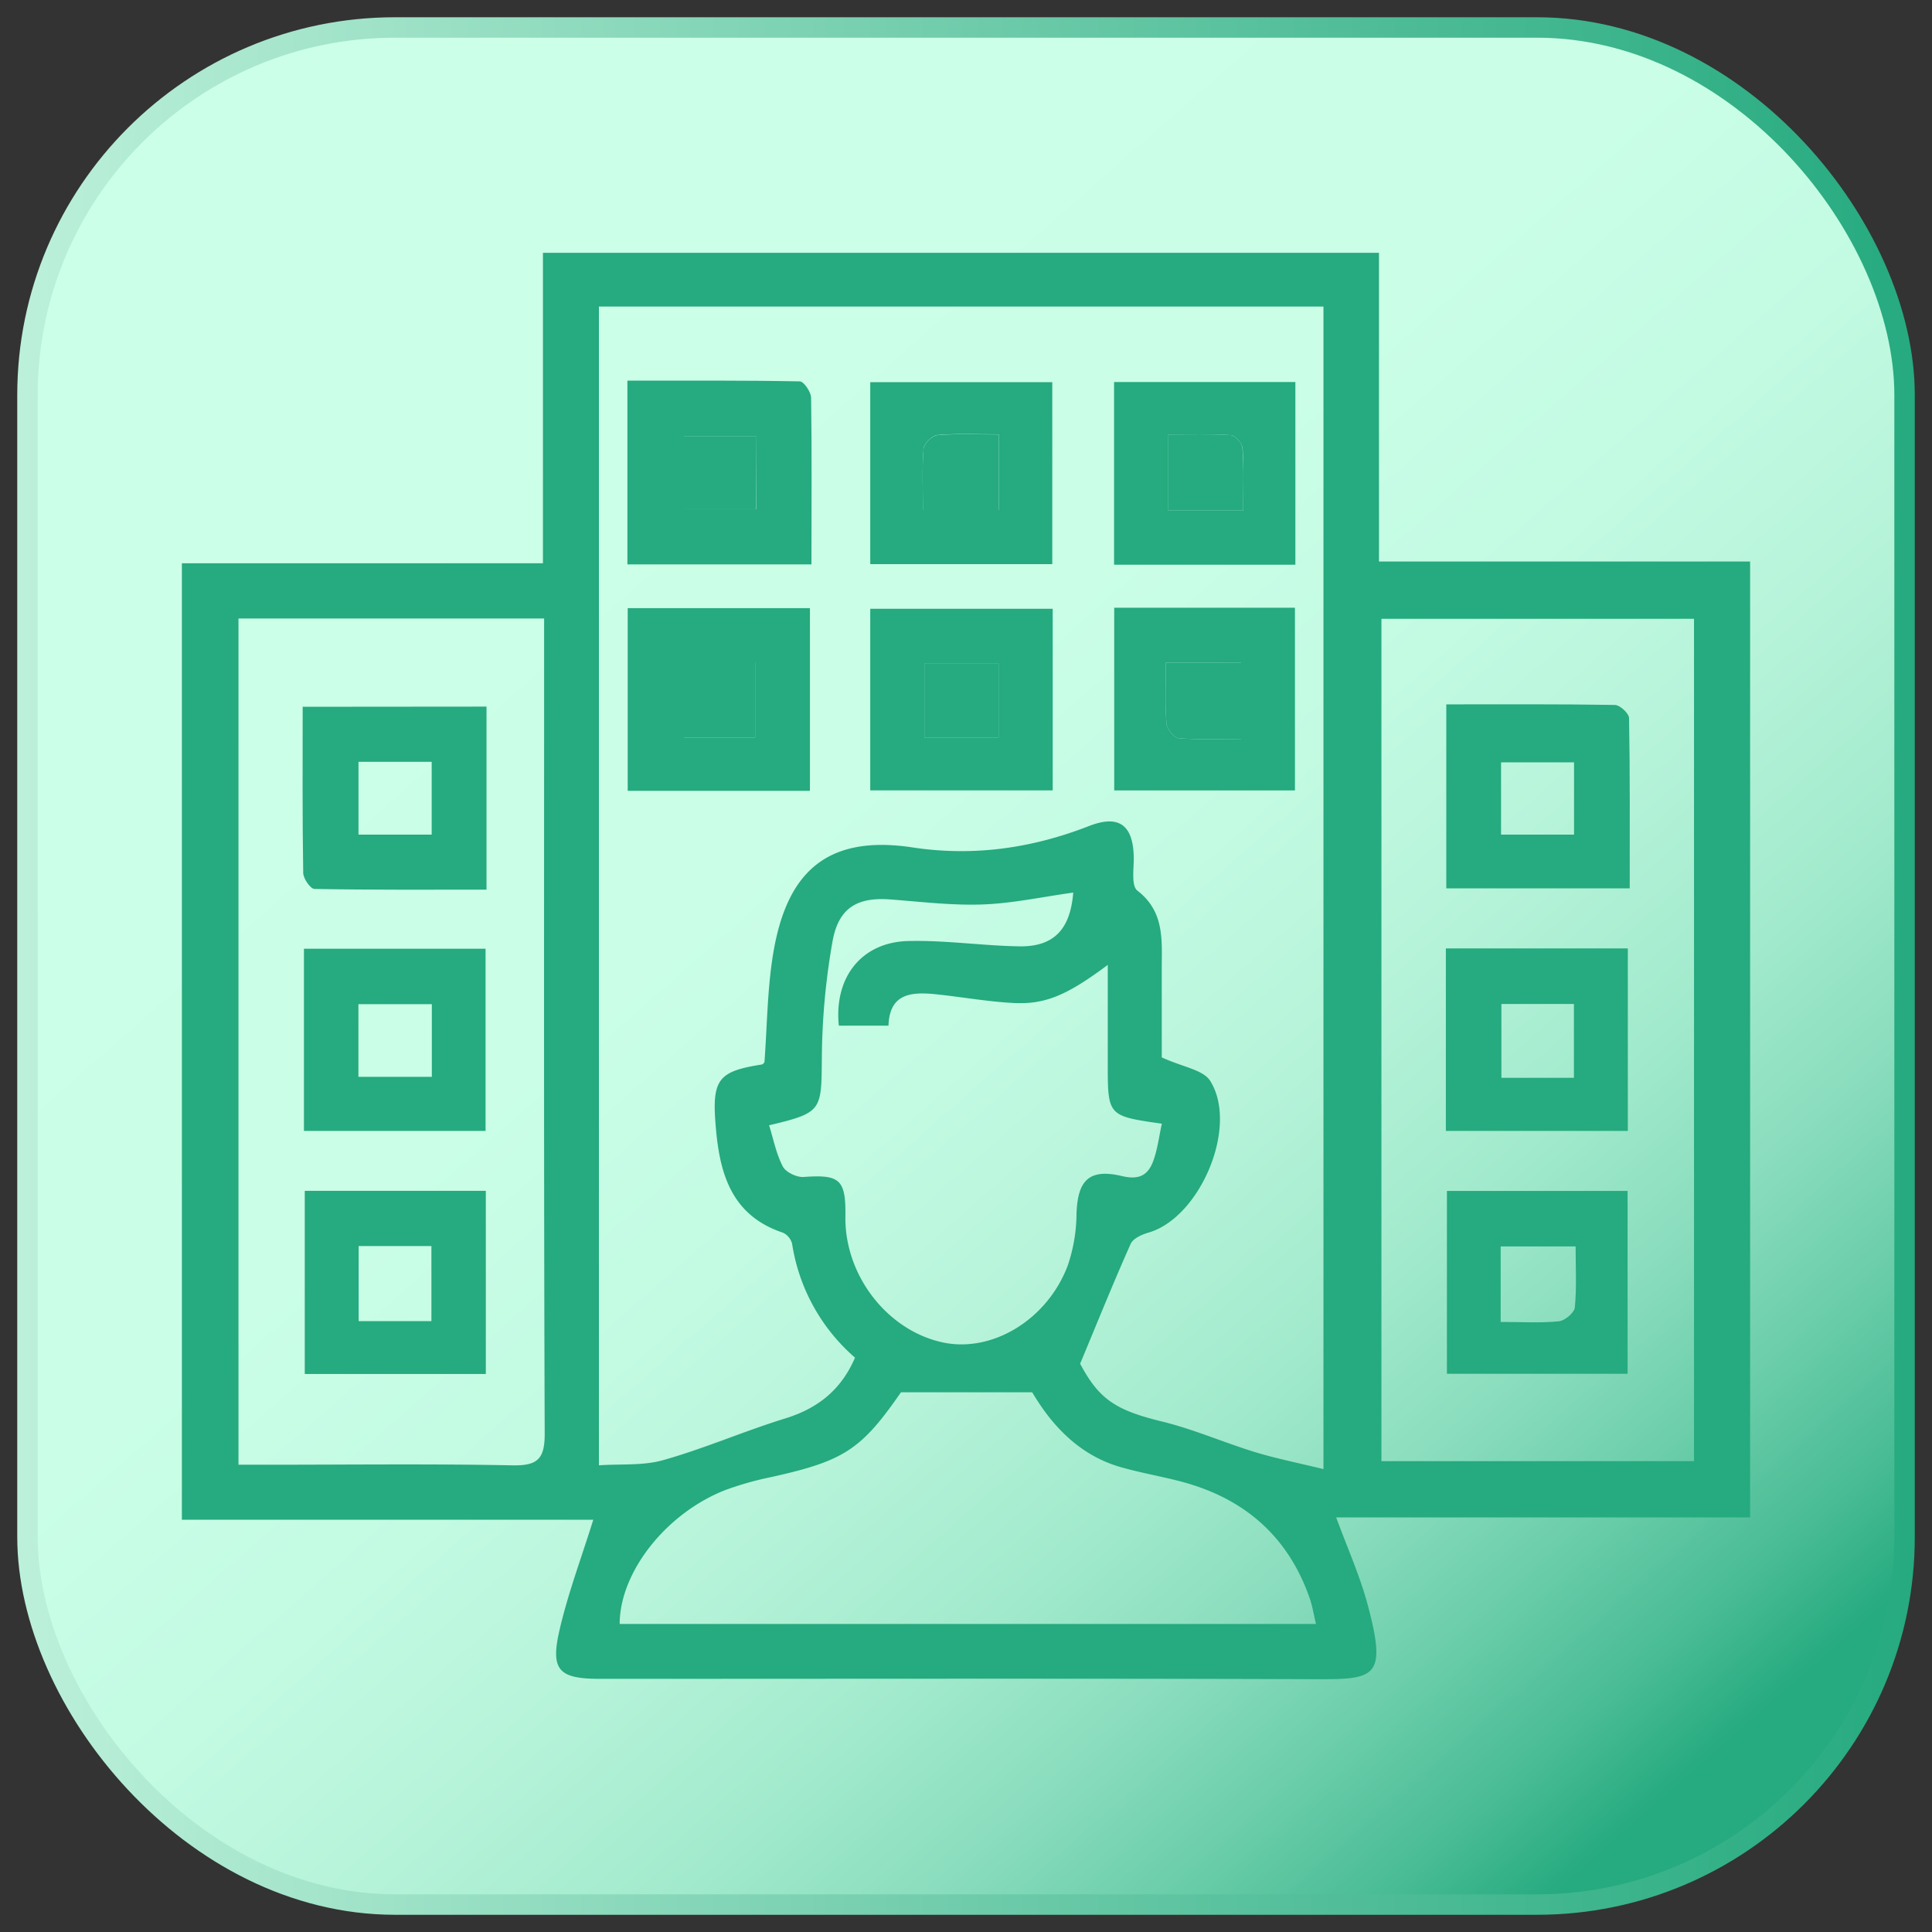 <svg id="Capa_1" data-name="Capa 1" xmlns="http://www.w3.org/2000/svg" xmlns:xlink="http://www.w3.org/1999/xlink" viewBox="0 0 500 500"><rect x="0" y="0" width="500" height="500" fill="#333333" stroke="none"/><defs><style>.cls-1{stroke-miterlimit:10;stroke-width:5.29px;fill:url(#Degradado_sin_nombre_69);stroke:url(#Degradado_sin_nombre_62);}.cls-2{fill:#26aa7f;}</style><linearGradient id="Degradado_sin_nombre_69" x1="114.45" y1="95.47" x2="435.56" y2="461.55" gradientUnits="userSpaceOnUse"><stop offset="0" stop-color="#ccffe8"/><stop offset="0.31" stop-color="#cafee7"/><stop offset="0.46" stop-color="#c2fae2"/><stop offset="0.58" stop-color="#b5f3d9"/><stop offset="0.69" stop-color="#a2eacd"/><stop offset="0.78" stop-color="#8addbe"/><stop offset="0.86" stop-color="#6cceab"/><stop offset="0.94" stop-color="#49bc95"/><stop offset="1" stop-color="#26aa7f"/></linearGradient><linearGradient id="Degradado_sin_nombre_62" x1="4.46" y1="250" x2="495.54" y2="250" gradientUnits="userSpaceOnUse"><stop offset="0" stop-color="#bcf0da"/><stop offset="0.65" stop-color="#58c19d"/><stop offset="1" stop-color="#26aa7f"/></linearGradient></defs><rect class="cls-1" x="7.11" y="7.11" width="485.79" height="485.79" rx="95.13"/><path class="cls-2" d="M356.88,65.43v79.89h96.05V392.7H345.8c2.94,8,6.18,15.2,8.18,22.7,5.09,19.12,1.85,19.23-14.2,19.17-61.5-.22-123-.08-184.5-.09-10.68,0-12.89-2.21-10.46-12.69,2.18-9.43,5.63-18.57,8.72-28.48H47.07V145.77h93.44V65.43ZM155,379.22c5.68-.39,11.46.14,16.67-1.35,10.65-3,20.89-7.49,31.49-10.76,8.41-2.6,14.47-7.3,18.12-15.75A48.83,48.83,0,0,1,205,321.91a4.35,4.35,0,0,0-2.37-2.89c-14.1-4.7-16.62-16.52-17.51-28.95-.78-10.92,1.22-12.88,12-14.57.37-.06.68-.55.72-.58.67-9.16.74-18.11,2.06-26.88,3.11-20.59,12.48-32.33,36.24-28.73,15.73,2.39,30.9.24,45.68-5.53,7.82-3.05,11.5-.25,11.6,8.31,0,2.88-.64,7.18.92,8.39,7,5.4,6.35,12.63,6.32,19.94,0,8.35,0,16.7,0,23.23,5.41,2.5,10.75,3.2,12.56,6.11,7.4,11.88-2.7,35.41-16,39.24-1.71.49-4,1.52-4.61,2.93-4.38,9.8-8.39,19.76-13.07,31,4.91,9.26,9.25,12.06,21.36,15,8.13,2,15.89,5.42,23.92,7.88,5.59,1.7,11.34,2.84,17.69,4.39V79.34H155Zm202.51-1.07h80.9v-218h-80.9ZM140.82,160.07H61.72v219H69.5c21,0,42.06-.26,63.08.16,6.56.13,8.42-1.64,8.39-8.3-.25-67.66-.15-135.32-.15-203Zm92.35,200.25c-10.3,14.87-14.71,17.75-33.51,21.93a82.68,82.68,0,0,0-11.83,3.33c-15.35,5.95-27.43,21.21-27.46,34.7H340.58c-.62-2.57-.95-4.74-1.67-6.78-5.69-16.17-17.2-25.93-33.6-30.17-5.07-1.31-10.25-2.2-15.28-3.64-11.23-3.21-18.23-11.49-22.9-19.37ZM277.75,231c-8.08,1.12-15.71,2.79-23.39,3.07-7.93.29-15.91-.68-23.85-1.29-8.36-.64-13.35,1.92-15,10.55a180,180,0,0,0-2.82,31.19c-.14,12.89-.06,13.49-13.65,16.7,1.14,3.64,1.85,7.42,3.56,10.68.78,1.48,3.6,2.83,5.39,2.7,9.38-.68,10.94.63,10.8,10.29-.21,15.22,10.91,29.52,25.3,32.55,12.7,2.67,26.94-5.87,32.24-19.92a42.41,42.41,0,0,0,2.27-13.38c.29-8.74,3.28-11.8,11.89-9.75,4.43,1.05,6.69-.38,8-4,1.08-3,1.48-6.33,2.2-9.58-14-2-14-2-14-15.5v-25.6c-10.53,7.85-16.16,10.31-24.51,9.86-6.6-.36-13.14-1.53-19.72-2.23-6.35-.67-12.25-.44-12.52,8.1H217.09c-1.28-12.45,5.83-21.58,17.9-21.9,9.54-.25,19.11,1.2,28.68,1.37C272.67,245.1,277,240.58,277.75,231Z"/><path class="cls-2" d="M210,146.06H162.37V98.51c15.08,0,29.86-.09,44.62.19,1,0,2.9,2.72,2.92,4.2C210.13,117,210,131.19,210,146.06Zm-14.37-33.21H177v18.94h18.72Z"/><path class="cls-2" d="M209.61,157.39v47.28H162.45V157.39ZM177,171.4v19.47h18.43V171.4Z"/><path class="cls-2" d="M272.33,146H225.22V98.9h47.11ZM258.5,132V112.4c-5.54,0-10.73-.25-15.87.17-1.35.1-3.5,2.19-3.61,3.51-.42,5.14-.17,10.34-.17,15.88Z"/><path class="cls-2" d="M335.24,146.15H288.32V98.87h46.92Zm-13.5-14c0-5.82.2-11-.15-16.18-.08-1.23-1.92-3.28-3-3.36-5.38-.35-10.79-.15-16.27-.15v19.69Z"/><path class="cls-2" d="M272.44,157.55v47H225.22v-47Zm-33.21,33.3h19.2V171.63h-19.2Z"/><path class="cls-2" d="M288.36,157.28h46.77v47.28H288.36Zm13.36,14.18c0,5.86-.24,10.86.16,15.81.11,1.4,2,3.7,3.19,3.79,5.32.42,10.69.18,16.13.18V171.46Z"/><path class="cls-2" d="M374.19,292.68V245.45h47.09v47.23Zm33.14-13.74V259.83H388.56v19.11Z"/><path class="cls-2" d="M374.3,182.29c14.92,0,29.27-.09,43.61.15,1.31,0,3.67,2.19,3.69,3.39.26,14.55.17,29.11.17,44.07H374.3Zm33.06,15H388.47V216h18.89Z"/><path class="cls-2" d="M374.46,308.21h46.76v47.33H374.46Zm13.91,33.91c5.6,0,10.38.31,15.08-.17,1.54-.16,4-2.23,4.12-3.61.49-5.11.2-10.3.2-15.76h-19.4Z"/><path class="cls-2" d="M125.66,292.68h-47V245.53h47Zm-32.9-14h19V259.88h-19Z"/><path class="cls-2" d="M125.91,182.87v47.37c-15,0-29.76.09-44.51-.18-1.05,0-2.91-2.69-2.93-4.15-.23-14.15-.14-28.29-.14-43ZM111.72,216V197.16H92.78V216Z"/><path class="cls-2" d="M78.87,308.19h46.86v47.4H78.87Zm32.78,33.72V322.48H92.82v19.43Z"/><path class="cls-2" d="M195.67,112.85v18.94H177V112.85Z"/><path class="cls-2" d="M177,171.4h18.43v19.47H177Z"/><path class="cls-2" d="M258.5,132H238.85c0-5.54-.25-10.74.17-15.88.11-1.32,2.26-3.41,3.61-3.51,5.14-.42,10.33-.17,15.87-.17Z"/><path class="cls-2" d="M321.74,132.15H302.27V112.46c5.48,0,10.89-.2,16.27.15,1.13.08,3,2.13,3,3.36C321.94,121.13,321.74,126.33,321.74,132.15Z"/><path class="cls-2" d="M239.23,190.85V171.63h19.2v19.22Z"/><path class="cls-2" d="M301.72,171.46H321.2v19.78c-5.44,0-10.81.24-16.13-.18-1.2-.09-3.08-2.39-3.19-3.79C301.48,182.32,301.72,177.32,301.72,171.46Z"/></svg>